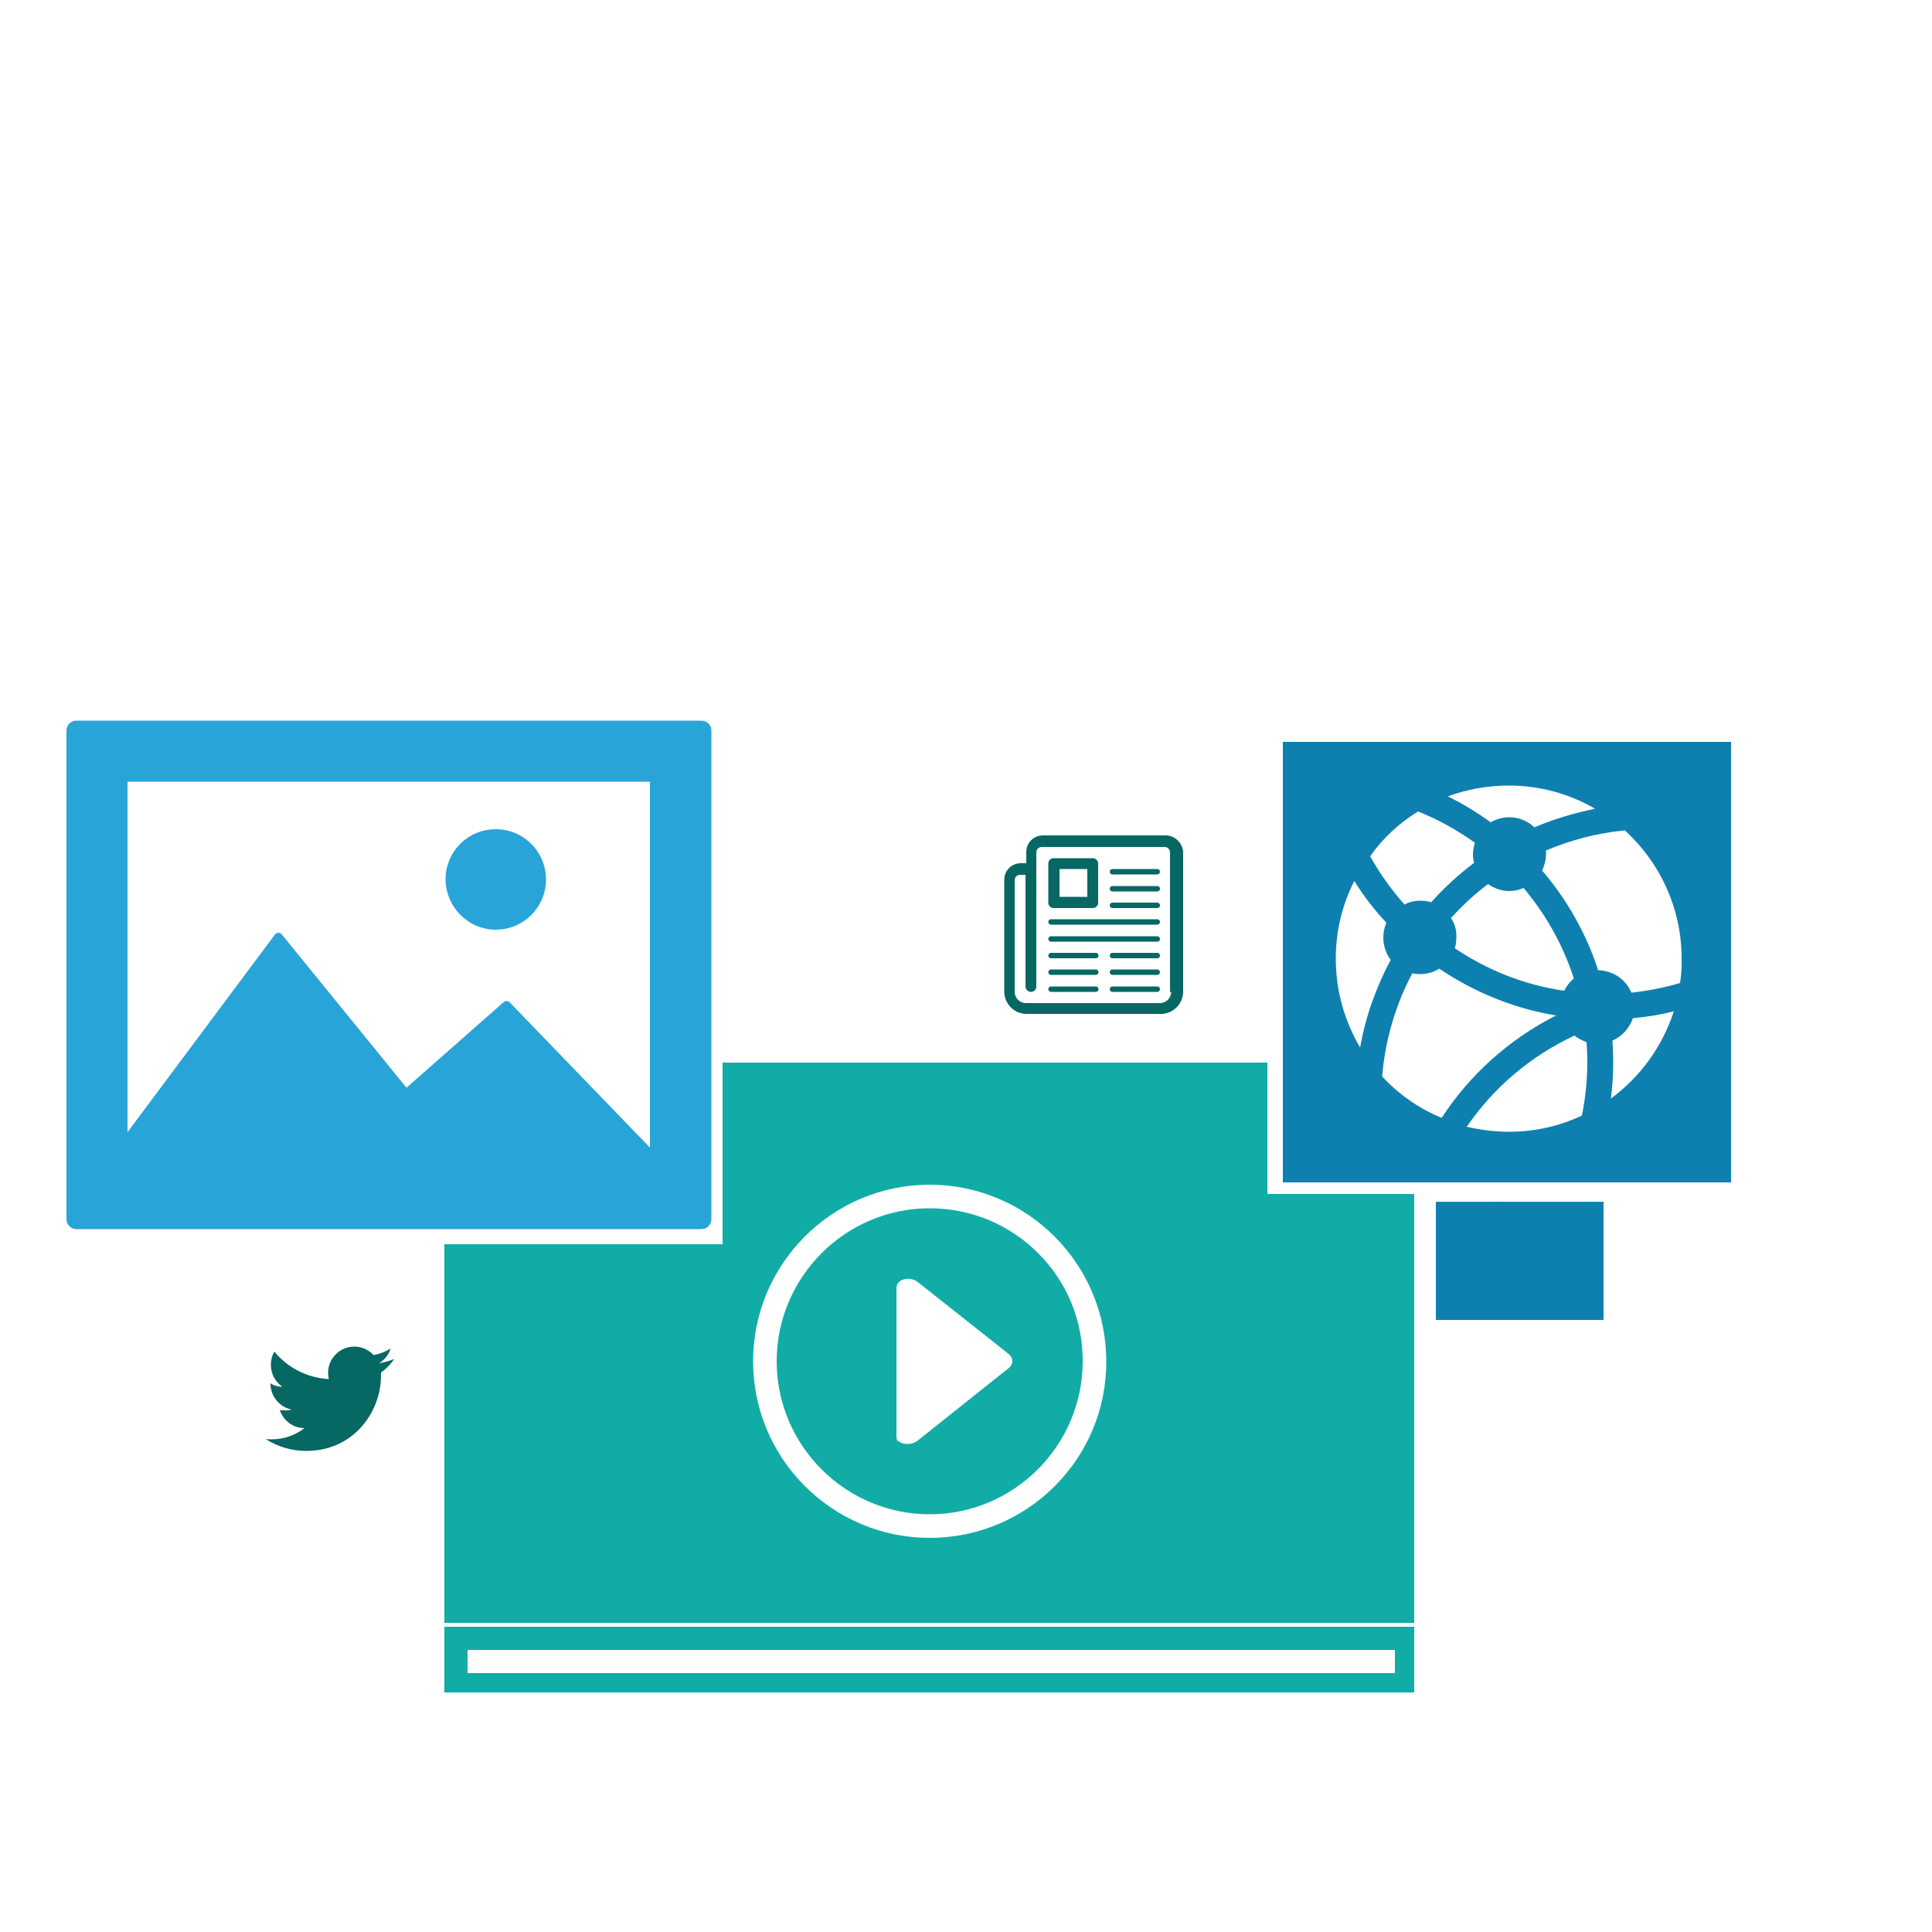 <?xml version="1.0" encoding="utf-8"?>
<!-- Generator: Adobe Illustrator 17.1.0, SVG Export Plug-In . SVG Version: 6.00 Build 0)  -->
<!DOCTYPE svg PUBLIC "-//W3C//DTD SVG 1.1//EN" "http://www.w3.org/Graphics/SVG/1.1/DTD/svg11.dtd">
<svg version="1.1" id="Camada_1" xmlns="http://www.w3.org/2000/svg" xmlns:xlink="http://www.w3.org/1999/xlink" x="0px" y="0px"
	 viewBox="0 0 500 500" enable-background="new 0 0 500 500" xml:space="preserve">
<path fill="#12ACA7" d="M115,421v17h251v-17H115z M361,433H121v-6h240V433z"/>
<path fill="#0E80AF" d="M332,192v114h116V192H332z M390.5,203.3c8.1,0,15.8,2.2,22.3,6c-5.4,1.1-10.7,2.7-15.7,4.8
	c-1.7-1.6-4-2.6-6.5-2.6c-1.8,0-3.4,0.5-4.8,1.3c-3.5-2.5-7.2-4.8-11.1-6.7C379.6,204.3,384.9,203.3,390.5,203.3z M375.5,237.6
	c2.9-3.2,6.1-6.2,9.6-8.8c1.6,1.1,3.5,1.8,5.5,1.8c1.3,0,2.6-0.3,3.7-0.8c5.7,6.8,10.2,14.7,13,23.4c-1,0.9-1.9,2-2.5,3.2
	c-10.4-1.5-20-5.4-28.3-11c0.3-0.9,0.4-1.9,0.4-2.9C377,240.8,376.5,239,375.5,237.6z M367,210c5.2,2.1,10.1,4.8,14.7,8.1
	c-0.3,1-0.5,2-0.5,3c0,0.8,0.1,1.5,0.3,2.2c-4,3-7.8,6.5-11.1,10.2c-0.9-0.3-1.8-0.4-2.8-0.4c-1.5,0-2.9,0.3-4.1,1
	c-3.4-3.8-6.4-8-8.9-12.5C357.8,217,362.1,213,367,210z M345.7,248.1c0-7.2,1.7-14.1,4.8-20.1c2.4,3.9,5.2,7.5,8.3,10.8
	c-0.5,1.2-0.8,2.4-0.8,3.8c0,2.2,0.7,4.2,1.9,5.8c-3.7,7-6.5,14.6-7.9,22.7C348,264.3,345.7,256.5,345.7,248.1z M357.7,278.6
	c0.8-9.6,3.5-18.6,7.8-26.7c0.6,0.1,1.3,0.2,2,0.2c1.8,0,3.5-0.5,5-1.4c8.9,6,19.2,10.3,30.2,12.1c-12.2,6.2-22.4,15.4-29.6,26.5
	C367.2,286.9,362,283.2,357.7,278.6z M409.4,288.7c-5.7,2.7-12.1,4.2-18.9,4.2c-3.8,0-7.4-0.5-10.9-1.3
	c6.9-10.1,16.5-18.3,27.9-23.6c0.9,0.8,2,1.3,3.1,1.7c0.1,1.7,0.2,3.4,0.2,5.1C410.8,279.5,410.3,284.2,409.4,288.7z M416.9,284.3
	c0.4-3.1,0.6-6.3,0.6-9.5c0-1.8-0.1-3.7-0.2-5.5c2.5-1.1,4.4-3.2,5.3-5.8c3.6-0.3,7.2-0.9,10.6-1.8
	C430.2,270.9,424.5,278.7,416.9,284.3z M434.8,254.4c-4,1.2-8.2,2-12.6,2.5c-1.4-3.4-4.7-5.7-8.6-5.8c-3.1-9.6-8.1-18.3-14.5-25.8
	c0.6-1.3,1-2.7,1-4.2c0-0.3,0-0.6,0-1c6.4-2.7,13.2-4.5,20.4-5.2c9,8.2,14.7,20,14.7,33.2C435.3,250.2,435.1,252.3,434.8,254.4z"/>
<g>
	<g>
		<path fill="#12ACA7" d="M240.6,312.7c-21.8,0-39.6,17.8-39.6,39.6s17.8,39.6,39.6,39.6s39.6-17.8,39.6-39.6
			C280.3,330.4,262.5,312.7,240.6,312.7z M261,354.1l-23.6,18.8c-1.3,1-3.5,1.1-4.8,0.1l0,0c-0.7,0-0.6-1.4-0.6-2.1v-37.3
			c0-0.7,0.1-1.4,0.8-1.9h-0.1c1.3-1,3.4-1,4.7,0l23.5,18.6l0.1,0.1C262.3,351.4,262.3,353.1,261,354.1z"/>
		<path fill="#12ACA7" d="M328,309v-34H187v47h-72v98h251V309H328z M240.6,398c-25.2,0-45.7-20.5-45.7-45.7s20.5-45.7,45.7-45.7
			s45.7,20.5,45.7,45.7C286.4,377.5,265.9,398,240.6,398z"/>
	</g>
</g>
<g>
	<g>
		<path fill="#28A4D8" d="M181.5,186.5H19.8c-1.5,0-2.6,1.2-2.6,2.6v126.4c0,1.5,1.2,2.6,2.6,2.6h161.7c1.5,0,2.6-1.2,2.6-2.6V189.2
			C184.2,187.7,183,186.5,181.5,186.5L181.5,186.5z M168.3,297.1l-36.4-37.7c-0.4-0.4-1.1-0.4-1.5-0.1l-25.2,22.2l-32.3-39.7
			c-0.2-0.3-0.5-0.4-0.9-0.4c-0.3,0-0.6,0.2-0.8,0.4L33,293v-90.7h135.2v94.8H168.3z"/>
		<path fill="#28A4D8" d="M128.3,240.6c7.2,0,13-5.8,13-13s-5.8-13-13-13s-13,5.8-13,13C115.4,234.8,121.2,240.6,128.3,240.6
			L128.3,240.6z"/>
	</g>
</g>
<g>
	<g>
		<path fill="#076763" d="M301.7,216.2h-31.8c-2.4,0-4.3,1.9-4.3,4.3v2.9h-1.4c-2.4,0-4.3,1.9-4.3,4.3v28.9c0,3.2,2.6,5.8,5.8,5.8
			h34.7c3.2,0,5.8-2.6,5.8-5.8v-36.2C306,218.2,304.1,216.2,301.7,216.2L301.7,216.2z M303.1,256.7c0,1.6-1.3,2.9-2.9,2.9h-34.7
			c-1.6,0-2.9-1.3-2.9-2.9v-28.9c0-0.8,0.6-1.4,1.4-1.4h1.4v28.9c0,0.8,0.7,1.4,1.4,1.4c0.8,0,1.4-0.6,1.4-1.4v-34.7
			c0-0.8,0.6-1.4,1.4-1.4h31.8c0.8,0,1.4,0.6,1.4,1.4v36.1H303.1z"/>
		<path fill="#076763" d="M287.9,235h11.6c0.4,0,0.7-0.3,0.7-0.7s-0.3-0.7-0.7-0.7h-11.6c-0.4,0-0.7,0.3-0.7,0.7
			S287.5,235,287.9,235L287.9,235z"/>
		<path fill="#076763" d="M287.9,230.7h11.6c0.4,0,0.7-0.3,0.7-0.7s-0.3-0.7-0.7-0.7h-11.6c-0.4,0-0.7,0.3-0.7,0.7
			C287.2,230.4,287.5,230.7,287.9,230.7L287.9,230.7z"/>
		<path fill="#076763" d="M287.9,226.3h11.6c0.4,0,0.7-0.3,0.7-0.7s-0.3-0.7-0.7-0.7h-11.6c-0.4,0-0.7,0.3-0.7,0.7
			C287.2,226,287.5,226.3,287.9,226.3L287.9,226.3z"/>
		<path fill="#076763" d="M283.6,255.3H272c-0.4,0-0.7,0.3-0.7,0.7s0.3,0.7,0.7,0.7h11.6c0.4,0,0.7-0.3,0.7-0.7
			S284,255.3,283.6,255.3L283.6,255.3z"/>
		<path fill="#076763" d="M283.6,250.9H272c-0.4,0-0.7,0.3-0.7,0.7s0.3,0.7,0.7,0.7h11.6c0.4,0,0.7-0.3,0.7-0.7
			C284.3,251.3,284,250.9,283.6,250.9L283.6,250.9z"/>
		<path fill="#076763" d="M283.6,246.6H272c-0.4,0-0.7,0.3-0.7,0.7s0.3,0.7,0.7,0.7h11.6c0.4,0,0.7-0.3,0.7-0.7
			C284.3,246.9,284,246.6,283.6,246.6L283.6,246.6z"/>
		<path fill="#076763" d="M299.5,255.3h-11.6c-0.4,0-0.7,0.3-0.7,0.7s0.3,0.7,0.7,0.7h11.6c0.4,0,0.7-0.3,0.7-0.7
			S299.9,255.3,299.5,255.3L299.5,255.3z"/>
		<path fill="#076763" d="M299.5,250.9h-11.6c-0.4,0-0.7,0.3-0.7,0.7s0.3,0.7,0.7,0.7h11.6c0.4,0,0.7-0.3,0.7-0.7
			C300.2,251.3,299.9,250.9,299.5,250.9L299.5,250.9z"/>
		<path fill="#076763" d="M299.5,246.6h-11.6c-0.4,0-0.7,0.3-0.7,0.7s0.3,0.7,0.7,0.7h11.6c0.4,0,0.7-0.3,0.7-0.7
			C300.2,246.9,299.9,246.6,299.5,246.6L299.5,246.6z"/>
		<path fill="#076763" d="M299.5,237.9H272c-0.4,0-0.7,0.3-0.7,0.7s0.3,0.7,0.7,0.7h27.5c0.4,0,0.7-0.3,0.7-0.7
			S299.9,237.9,299.5,237.9L299.5,237.9z"/>
		<path fill="#076763" d="M299.5,242.3H272c-0.4,0-0.7,0.3-0.7,0.7s0.3,0.7,0.7,0.7h27.5c0.4,0,0.7-0.3,0.7-0.7
			S299.9,242.3,299.5,242.3L299.5,242.3z"/>
		<path fill="#076763" d="M272.7,235h10.1c0.8,0,1.4-0.6,1.4-1.4v-10.1c0-0.8-0.7-1.4-1.4-1.4h-10.1c-0.8,0-1.4,0.6-1.4,1.4v10.1
			C271.3,234.4,271.9,235,272.7,235L272.7,235z M274.2,224.9h7.2v7.2h-7.2V224.9z"/>
	</g>
</g>
<g>
	<g>
		<path fill="#076763" d="M102,351.7c-1.2,0.5-2.5,0.9-3.9,1.1c1.4-0.8,2.5-2.2,3-3.8c-1.3,0.8-2.8,1.4-4.4,1.7
			c-1.2-1.3-3-2.2-5-2.2c-3.8,0-6.8,3.1-6.8,6.8c0,0.5,0.1,1.1,0.2,1.6c-5.7-0.3-10.7-3-14.1-7.1c-0.6,1-0.9,2.2-0.9,3.4
			c0,2.4,1.2,4.5,3,5.7c-1.1,0-2.2-0.3-3.1-0.9v0.1c0,3.3,2.4,6.1,5.5,6.7c-0.6,0.2-1.2,0.2-1.8,0.2c-0.4,0-0.9,0-1.3-0.1
			c0.9,2.7,3.4,4.7,6.4,4.7c-2.3,1.8-5.3,2.9-8.5,2.9c-0.5,0-1.1,0-1.6-0.1c3,1.9,6.6,3.1,10.5,3.1c12.6,0,19.4-10.4,19.4-19.4v-0.9
			C99.9,354.3,101.1,353.1,102,351.7L102,351.7z"/>
	</g>
</g>
<g>
	<g>
		<g>
			<g>
				<g>
					<defs>
						<rect id="SVGID_2_" x="371.6" y="311.1" width="43.4" height="30.5"/>
					</defs>
					<clipPath id="SVGID_3_">
						<use xlink:href="#SVGID_2_"  overflow="visible"/>
					</clipPath>
				</g>
			</g>
			<g>
				<g>
					<defs>
						<rect id="SVGID_4_" x="371.6" y="311.1" width="43.4" height="30.5"/>
					</defs>
					<clipPath id="SVGID_5_">
						<use xlink:href="#SVGID_4_"  overflow="visible"/>
					</clipPath>
				</g>
			</g>
		</g>
	</g>
	<g>
		<g>
			<g>
				<rect id="SVGID_9_" x="371.6" y="311.1" fill="#0E80AF" width="43.4" height="30.5"/>
			</g>
			<g>
				<g>
					<defs>
						<rect id="SVGID_6_" x="371.6" y="311.1" width="43.4" height="30.5"/>
					</defs>
					<use xlink:href="#SVGID_6_"  overflow="visible" fill="#0E80AF"/>
					<clipPath id="SVGID_7_">
						<use xlink:href="#SVGID_6_"  overflow="visible"/>
					</clipPath>
					<path clip-path="url(#SVGID_7_)" fill="#0E80AF" d="M398.5,322.7l-0.8-1.9c0,0,1.8-4.1,1.7-4.3l-2.4-2.4
						c-0.2-0.2-4.3,1.7-4.3,1.7l-1.9-0.8c0,0-1.7-4.2-1.9-4.2h-3.4c-0.2,0-1.8,4.2-1.8,4.2l-1.9,0.8c0,0-4.2-1.8-4.4-1.6l-2.4,2.4
						c-0.2,0.2,1.8,4.2,1.8,4.2l-0.8,1.9c0,0-4.3,1.6-4.3,1.9v3.4c0,0.2,4.3,1.8,4.3,1.8l0.8,1.9c0,0-1.8,4.1-1.7,4.3l2.4,2.4
						c0.2,0.2,4.3-1.7,4.3-1.7l1.9,0.8c0,0,1.7,4.2,1.9,4.2h3.4c0.2,0,1.8-4.2,1.8-4.2l1.9-0.8c0,0,4.2,1.8,4.4,1.6l2.4-2.4
						c0.2-0.2-1.8-4.2-1.8-4.2l0.8-1.9c0,0,4.3-1.7,4.3-1.9v-3.4C402.8,324.3,398.5,322.7,398.5,322.7L398.5,322.7z M387.2,331.1
						c-2.8,0-5-2.2-5-4.9s2.3-4.9,5-4.9c2.8,0,5,2.2,5,4.9S390,331.1,387.2,331.1L387.2,331.1z"/>
				</g>
			</g>
			<g>
				<g>
					<defs>
						<rect id="SVGID_8_" x="371.6" y="311.1" width="43.4" height="30.5"/>
					</defs>
					<use xlink:href="#SVGID_8_"  overflow="visible" fill="#0E80AF"/>
					<clipPath id="SVGID_10_">
						<use xlink:href="#SVGID_8_"  overflow="visible"/>
					</clipPath>
					<path clip-path="url(#SVGID_10_)" fill="#0E80AF" d="M412.9,318.8v-1c0,0,1.6-1.5,1.6-1.6l-0.6-1.5c0-0.1-2.2-0.1-2.2-0.1
						L411,314c0,0,0.1-2.2,0-2.2l-1.5-0.7c-0.1,0-1.6,1.5-1.6,1.5h-1c0,0-1.5-1.6-1.6-1.6l-1.5,0.6c-0.1,0-0.1,2.2-0.1,2.2l-0.7,0.7
						c0,0-2.2-0.1-2.2,0l-0.7,1.5c0,0.1,1.5,1.6,1.5,1.6v1c0,0-1.6,1.5-1.6,1.6l0.6,1.5c0,0.1,2.2,0.1,2.2,0.1l0.7,0.7
						c0,0-0.1,2.2,0,2.2l1.5,0.7c0.1,0,1.6-1.5,1.6-1.5h1c0,0,1.5,1.6,1.6,1.6l1.5-0.6c0.1,0,0.1-2.2,0.1-2.2l0.7-0.7
						c0,0,2.2,0.1,2.3,0l0.7-1.5C414.5,320.3,412.9,318.8,412.9,318.8L412.9,318.8z M409.4,319.1c-0.5,1.2-1.9,1.7-3.2,1.2
						c-1.2-0.5-1.8-1.9-1.2-3.1c0.5-1.2,1.9-1.7,3.2-1.2C409.4,316.5,409.9,317.9,409.4,319.1L409.4,319.1z"/>
				</g>
			</g>
		</g>
	</g>
	<g>
		<g>
			<g>
				<g>
					<defs>
						<rect id="SVGID_11_" x="371.6" y="311.1" width="43.4" height="30.5"/>
					</defs>
					<clipPath id="SVGID_12_">
						<use xlink:href="#SVGID_11_"  overflow="visible"/>
					</clipPath>
				</g>
			</g>
			<g>
				<g>
					<defs>
						<rect id="SVGID_13_" x="371.6" y="311.1" width="43.4" height="30.5"/>
					</defs>
					<clipPath id="SVGID_14_">
						<use xlink:href="#SVGID_13_"  overflow="visible"/>
					</clipPath>
				</g>
			</g>
		</g>
	</g>
</g>
</svg>
